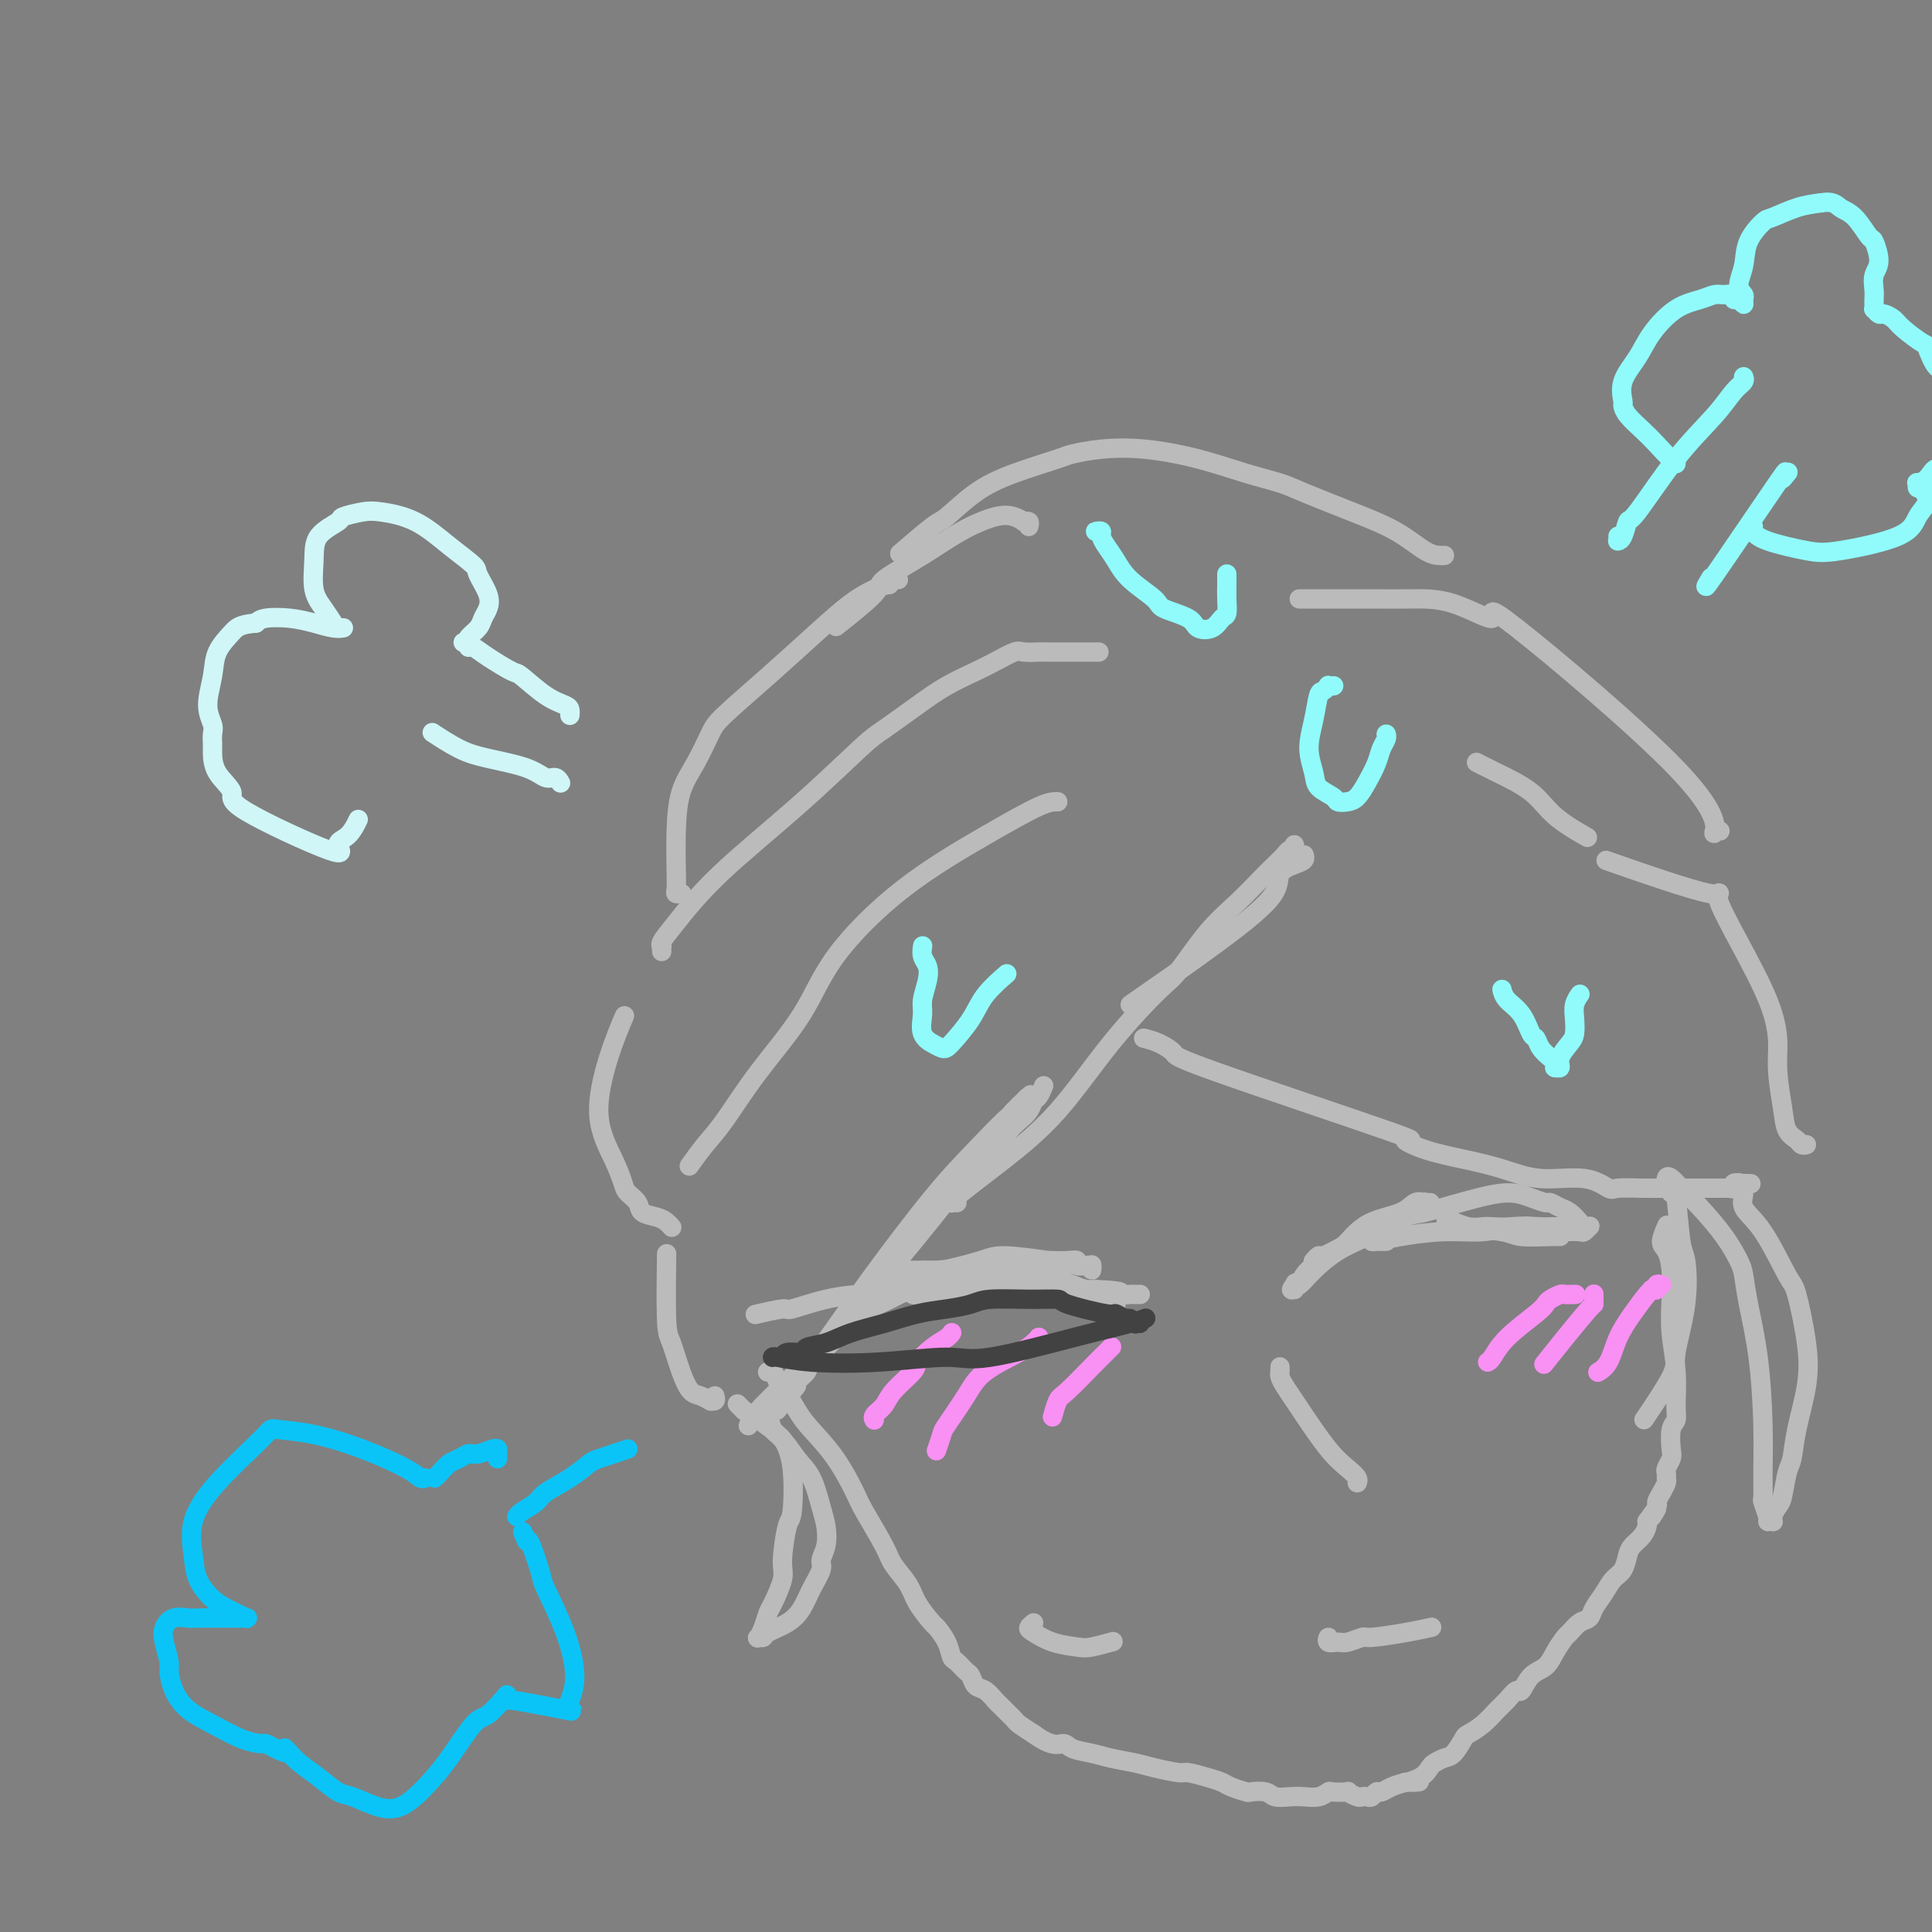 <svg viewBox='0 0 400 400' version='1.1' xmlns='http://www.w3.org/2000/svg' xmlns:xlink='http://www.w3.org/1999/xlink'><rect x="0" y="0" width="400" height="400" fill="#808080" stroke="none"/><g fill='none' stroke='#BBBBBB' stroke-width='4' stroke-linecap='round' stroke-linejoin='round'><path d='M176,273c-0.100,-0.453 -0.200,-0.905 0,-1c0.200,-0.095 0.698,0.169 1,0c0.302,-0.169 0.406,-0.770 1,-1c0.594,-0.230 1.679,-0.090 4,-1c2.321,-0.910 5.878,-2.871 8,-4c2.122,-1.129 2.809,-1.427 5,-2c2.191,-0.573 5.888,-1.423 9,-2c3.112,-0.577 5.641,-0.883 8,-1c2.359,-0.117 4.548,-0.046 6,0c1.452,0.046 2.169,0.065 3,0c0.831,-0.065 1.778,-0.215 2,0c0.222,0.215 -0.280,0.794 0,1c0.280,0.206 1.344,0.037 2,0c0.656,-0.037 0.905,0.057 1,0c0.095,-0.057 0.035,-0.267 0,0c-0.035,0.267 -0.047,1.009 0,1c0.047,-0.009 0.151,-0.771 0,-1c-0.151,-0.229 -0.559,0.075 -2,0c-1.441,-0.075 -3.915,-0.529 -7,-1c-3.085,-0.471 -6.781,-0.958 -9,-1c-2.219,-0.042 -2.961,0.362 -5,1c-2.039,0.638 -5.376,1.508 -8,2c-2.624,0.492 -4.534,0.604 -6,1c-1.466,0.396 -2.488,1.077 -4,2c-1.512,0.923 -3.516,2.090 -5,3c-1.484,0.910 -2.450,1.564 -3,2c-0.550,0.436 -0.683,0.653 -1,1c-0.317,0.347 -0.816,0.824 -1,1c-0.184,0.176 -0.053,0.050 0,0c0.053,-0.050 0.026,-0.025 0,0'/><path d='M175,273c-1.817,1.327 0.639,0.145 3,-1c2.361,-1.145 4.625,-2.251 6,-3c1.375,-0.749 1.859,-1.140 4,-2c2.141,-0.860 5.937,-2.189 10,-3c4.063,-0.811 8.392,-1.103 11,-1c2.608,0.103 3.496,0.601 5,1c1.504,0.399 3.624,0.698 5,1c1.376,0.302 2.007,0.605 3,1c0.993,0.395 2.347,0.880 3,1c0.653,0.120 0.606,-0.126 1,0c0.394,0.126 1.231,0.623 2,1c0.769,0.377 1.472,0.634 2,1c0.528,0.366 0.882,0.841 1,1c0.118,0.159 -0.001,0.000 0,0c0.001,-0.000 0.122,0.158 0,0c-0.122,-0.158 -0.486,-0.631 -2,-1c-1.514,-0.369 -4.178,-0.635 -6,-1c-1.822,-0.365 -2.803,-0.831 -5,-1c-2.197,-0.169 -5.611,-0.042 -11,0c-5.389,0.042 -12.755,-0.003 -16,0c-3.245,0.003 -2.371,0.053 -2,0c0.371,-0.053 0.238,-0.209 0,0c-0.238,0.209 -0.581,0.784 0,1c0.581,0.216 2.086,0.072 3,0c0.914,-0.072 1.237,-0.072 4,0c2.763,0.072 7.968,0.215 12,0c4.032,-0.215 6.893,-0.789 9,-1c2.107,-0.211 3.459,-0.060 5,0c1.541,0.060 3.270,0.030 5,0'/><path d='M227,267c6.592,0.226 5.073,0.793 5,1c-0.073,0.207 1.302,0.056 2,0c0.698,-0.056 0.720,-0.015 1,0c0.280,0.015 0.818,0.004 1,0c0.182,-0.004 0.007,-0.001 0,0c-0.007,0.001 0.154,-0.002 0,0c-0.154,0.002 -0.624,0.008 -1,0c-0.376,-0.008 -0.657,-0.029 -1,0c-0.343,0.029 -0.747,0.109 -3,0c-2.253,-0.109 -6.356,-0.407 -10,-1c-3.644,-0.593 -6.829,-1.479 -10,-2c-3.171,-0.521 -6.327,-0.675 -9,-1c-2.673,-0.325 -4.863,-0.819 -6,-1c-1.137,-0.181 -1.221,-0.049 -2,0c-0.779,0.049 -2.253,0.013 -3,0c-0.747,-0.013 -0.769,-0.004 -1,0c-0.231,0.004 -0.673,0.002 -1,0c-0.327,-0.002 -0.539,-0.004 0,0c0.539,0.004 1.829,0.015 2,0c0.171,-0.015 -0.777,-0.057 3,0c3.777,0.057 12.280,0.211 16,0c3.720,-0.211 2.656,-0.789 3,-1c0.344,-0.211 2.096,-0.057 3,0c0.904,0.057 0.959,0.015 1,0c0.041,-0.015 0.069,-0.004 0,0c-0.069,0.004 -0.235,0.001 0,0c0.235,-0.001 0.871,-0.000 1,0c0.129,0.000 -0.249,0.000 -1,0c-0.751,-0.000 -1.876,-0.000 -3,0'/><path d='M214,262c1.014,0.236 -7.950,1.325 -12,2c-4.050,0.675 -3.185,0.937 -4,1c-0.815,0.063 -3.310,-0.072 -5,0c-1.690,0.072 -2.576,0.353 -4,1c-1.424,0.647 -3.385,1.661 -5,2c-1.615,0.339 -2.882,0.004 -5,0c-2.118,-0.004 -5.087,0.325 -8,1c-2.913,0.675 -5.771,1.696 -7,2c-1.229,0.304 -0.831,-0.111 -2,0c-1.169,0.111 -3.905,0.746 -5,1c-1.095,0.254 -0.547,0.127 0,0'/><path d='M272,261c0.029,-0.034 0.059,-0.068 0,0c-0.059,0.068 -0.206,0.237 0,0c0.206,-0.237 0.766,-0.879 1,-1c0.234,-0.121 0.144,0.280 1,0c0.856,-0.280 2.659,-1.239 4,-2c1.341,-0.761 2.222,-1.322 3,-2c0.778,-0.678 1.455,-1.473 2,-2c0.545,-0.527 0.959,-0.786 2,-1c1.041,-0.214 2.709,-0.383 4,-1c1.291,-0.617 2.206,-1.682 3,-2c0.794,-0.318 1.467,0.111 2,0c0.533,-0.111 0.928,-0.762 1,-1c0.072,-0.238 -0.177,-0.064 0,0c0.177,0.064 0.780,0.017 1,0c0.220,-0.017 0.057,-0.004 0,0c-0.057,0.004 -0.007,-0.001 0,0c0.007,0.001 -0.029,0.006 0,0c0.029,-0.006 0.122,-0.025 0,0c-0.122,0.025 -0.459,0.093 -1,0c-0.541,-0.093 -1.285,-0.348 -2,0c-0.715,0.348 -1.402,1.301 -3,2c-1.598,0.699 -4.108,1.146 -6,2c-1.892,0.854 -3.165,2.116 -4,3c-0.835,0.884 -1.232,1.392 -2,2c-0.768,0.608 -1.907,1.318 -3,2c-1.093,0.682 -2.140,1.338 -3,2c-0.860,0.662 -1.531,1.332 -2,2c-0.469,0.668 -0.734,1.334 -1,2'/><path d='M269,266c-2.546,2.032 -1.413,0.613 -1,0c0.413,-0.613 0.104,-0.421 0,0c-0.104,0.421 -0.003,1.070 0,1c0.003,-0.070 -0.093,-0.860 0,-1c0.093,-0.140 0.376,0.368 1,0c0.624,-0.368 1.591,-1.613 3,-3c1.409,-1.387 3.260,-2.918 5,-4c1.740,-1.082 3.368,-1.716 6,-3c2.632,-1.284 6.269,-3.217 8,-4c1.731,-0.783 1.557,-0.416 4,-1c2.443,-0.584 7.504,-2.119 11,-3c3.496,-0.881 5.426,-1.109 7,-1c1.574,0.109 2.792,0.553 4,1c1.208,0.447 2.408,0.897 3,1c0.592,0.103 0.578,-0.140 1,0c0.422,0.140 1.279,0.665 2,1c0.721,0.335 1.304,0.481 2,1c0.696,0.519 1.504,1.411 2,2c0.496,0.589 0.681,0.876 1,1c0.319,0.124 0.771,0.086 1,0c0.229,-0.086 0.235,-0.218 0,0c-0.235,0.218 -0.710,0.787 -1,1c-0.290,0.213 -0.395,0.071 -1,0c-0.605,-0.071 -1.708,-0.071 -3,0c-1.292,0.071 -2.771,0.211 -4,0c-1.229,-0.211 -2.208,-0.775 -3,-1c-0.792,-0.225 -1.396,-0.113 -2,0'/><path d='M315,254c-3.131,0.159 -4.958,0.057 -6,0c-1.042,-0.057 -1.297,-0.068 -2,0c-0.703,0.068 -1.853,0.214 -3,0c-1.147,-0.214 -2.289,-0.789 -3,-1c-0.711,-0.211 -0.990,-0.057 -1,0c-0.010,0.057 0.250,0.018 0,0c-0.250,-0.018 -1.010,-0.016 -1,0c0.010,0.016 0.789,0.047 1,0c0.211,-0.047 -0.147,-0.170 0,0c0.147,0.170 0.800,0.634 3,1c2.200,0.366 5.949,0.634 8,1c2.051,0.366 2.405,0.830 4,1c1.595,0.170 4.429,0.046 6,0c1.571,-0.046 1.877,-0.013 2,0c0.123,0.013 0.061,0.007 0,0'/><path d='M287,257c-0.733,-0.002 -1.467,-0.003 -2,0c-0.533,0.003 -0.866,0.011 -1,0c-0.134,-0.011 -0.070,-0.040 0,0c0.070,0.040 0.148,0.151 1,0c0.852,-0.151 2.480,-0.562 5,-1c2.520,-0.438 5.932,-0.902 9,-1c3.068,-0.098 5.791,0.170 8,0c2.209,-0.170 3.902,-0.778 6,-1c2.098,-0.222 4.601,-0.060 6,0c1.399,0.060 1.695,0.016 2,0c0.305,-0.016 0.621,-0.004 1,0c0.379,0.004 0.823,0.001 1,0c0.177,-0.001 0.089,-0.001 0,0'/><path d='M265,284c-0.000,-0.037 -0.001,-0.074 0,0c0.001,0.074 0.002,0.259 0,0c-0.002,-0.259 -0.008,-0.963 0,-1c0.008,-0.037 0.030,0.594 0,1c-0.030,0.406 -0.112,0.587 0,1c0.112,0.413 0.417,1.059 1,2c0.583,0.941 1.442,2.178 2,3c0.558,0.822 0.815,1.229 2,3c1.185,1.771 3.298,4.905 5,7c1.702,2.095 2.992,3.149 4,4c1.008,0.851 1.733,1.498 2,2c0.267,0.502 0.076,0.858 0,1c-0.076,0.142 -0.038,0.071 0,0'/><path d='M214,336c-0.451,0.363 -0.902,0.725 -1,1c-0.098,0.275 0.157,0.462 1,1c0.843,0.538 2.276,1.426 4,2c1.724,0.574 3.741,0.834 5,1c1.259,0.166 1.762,0.237 3,0c1.238,-0.237 3.211,-0.782 4,-1c0.789,-0.218 0.395,-0.109 0,0'/><path d='M275,340c0.051,-0.538 0.101,-1.076 0,-1c-0.101,0.076 -0.355,0.767 0,1c0.355,0.233 1.318,0.007 2,0c0.682,-0.007 1.084,0.205 2,0c0.916,-0.205 2.348,-0.826 3,-1c0.652,-0.174 0.525,0.098 2,0c1.475,-0.098 4.551,-0.565 7,-1c2.449,-0.435 4.271,-0.839 5,-1c0.729,-0.161 0.364,-0.081 0,0'/><path d='M159,284c0.023,-0.017 0.046,-0.033 0,0c-0.046,0.033 -0.161,0.116 0,0c0.161,-0.116 0.597,-0.430 1,0c0.403,0.430 0.775,1.606 1,2c0.225,0.394 0.305,0.007 1,1c0.695,0.993 2.004,3.367 3,5c0.996,1.633 1.678,2.524 3,4c1.322,1.476 3.283,3.538 5,6c1.717,2.462 3.188,5.323 4,7c0.812,1.677 0.965,2.170 2,4c1.035,1.830 2.954,4.999 4,7c1.046,2.001 1.221,2.835 2,4c0.779,1.165 2.163,2.660 3,4c0.837,1.340 1.128,2.524 2,4c0.872,1.476 2.327,3.245 3,4c0.673,0.755 0.565,0.497 1,1c0.435,0.503 1.412,1.769 2,3c0.588,1.231 0.787,2.428 1,3c0.213,0.572 0.441,0.519 1,1c0.559,0.481 1.449,1.495 2,2c0.551,0.505 0.763,0.503 1,1c0.237,0.497 0.497,1.495 1,2c0.503,0.505 1.248,0.516 2,1c0.752,0.484 1.511,1.439 2,2c0.489,0.561 0.707,0.727 1,1c0.293,0.273 0.661,0.653 1,1c0.339,0.347 0.647,0.660 1,1c0.353,0.340 0.749,0.707 1,1c0.251,0.293 0.357,0.512 1,1c0.643,0.488 1.821,1.244 3,2'/><path d='M214,359c3.920,2.880 5.220,2.081 6,2c0.780,-0.081 1.039,0.555 2,1c0.961,0.445 2.625,0.698 4,1c1.375,0.302 2.460,0.655 4,1c1.540,0.345 3.535,0.684 5,1c1.465,0.316 2.399,0.610 4,1c1.601,0.390 3.870,0.878 5,1c1.130,0.122 1.123,-0.121 2,0c0.877,0.121 2.639,0.607 4,1c1.361,0.393 2.322,0.693 3,1c0.678,0.307 1.073,0.622 2,1c0.927,0.378 2.387,0.819 3,1c0.613,0.181 0.380,0.101 1,0c0.620,-0.101 2.095,-0.222 3,0c0.905,0.222 1.241,0.788 2,1c0.759,0.212 1.941,0.071 3,0c1.059,-0.071 1.994,-0.071 3,0c1.006,0.071 2.082,0.214 3,0c0.918,-0.214 1.678,-0.786 2,-1c0.322,-0.214 0.205,-0.071 1,0c0.795,0.071 2.503,0.071 3,0c0.497,-0.071 -0.218,-0.214 0,0c0.218,0.214 1.368,0.785 2,1c0.632,0.215 0.746,0.072 1,0c0.254,-0.072 0.648,-0.075 1,0c0.352,0.075 0.663,0.227 1,0c0.337,-0.227 0.698,-0.834 1,-1c0.302,-0.166 0.543,0.109 1,0c0.457,-0.109 1.131,-0.603 2,-1c0.869,-0.397 1.935,-0.699 3,-1'/><path d='M291,369c5.240,-0.278 1.841,0.027 1,0c-0.841,-0.027 0.876,-0.386 2,-1c1.124,-0.614 1.653,-1.481 2,-2c0.347,-0.519 0.511,-0.688 1,-1c0.489,-0.312 1.303,-0.768 2,-1c0.697,-0.232 1.279,-0.240 2,-1c0.721,-0.760 1.582,-2.272 2,-3c0.418,-0.728 0.392,-0.673 1,-1c0.608,-0.327 1.850,-1.038 3,-2c1.150,-0.962 2.208,-2.177 3,-3c0.792,-0.823 1.318,-1.255 2,-2c0.682,-0.745 1.519,-1.802 2,-2c0.481,-0.198 0.605,0.462 1,0c0.395,-0.462 1.061,-2.045 2,-3c0.939,-0.955 2.152,-1.282 3,-2c0.848,-0.718 1.330,-1.827 2,-3c0.670,-1.173 1.527,-2.411 2,-3c0.473,-0.589 0.564,-0.531 1,-1c0.436,-0.469 1.219,-1.467 2,-2c0.781,-0.533 1.561,-0.603 2,-1c0.439,-0.397 0.538,-1.121 1,-2c0.462,-0.879 1.289,-1.912 2,-3c0.711,-1.088 1.307,-2.231 2,-3c0.693,-0.769 1.482,-1.165 2,-2c0.518,-0.835 0.766,-2.108 1,-3c0.234,-0.892 0.454,-1.404 1,-2c0.546,-0.596 1.416,-1.276 2,-2c0.584,-0.724 0.881,-1.493 1,-2c0.119,-0.507 0.059,-0.754 0,-1'/><path d='M341,315c3.411,-4.756 1.440,-1.645 1,-1c-0.440,0.645 0.653,-1.175 1,-2c0.347,-0.825 -0.050,-0.655 0,-1c0.050,-0.345 0.548,-1.205 1,-2c0.452,-0.795 0.857,-1.526 1,-2c0.143,-0.474 0.025,-0.691 0,-1c-0.025,-0.309 0.045,-0.709 0,-1c-0.045,-0.291 -0.204,-0.472 0,-1c0.204,-0.528 0.772,-1.401 1,-2c0.228,-0.599 0.115,-0.923 0,-2c-0.115,-1.077 -0.231,-2.908 0,-4c0.231,-1.092 0.808,-1.445 1,-2c0.192,-0.555 -0.000,-1.313 0,-3c0.000,-1.687 0.194,-4.305 0,-7c-0.194,-2.695 -0.775,-5.469 -1,-8c-0.225,-2.531 -0.095,-4.819 0,-7c0.095,-2.181 0.155,-4.256 0,-6c-0.155,-1.744 -0.526,-3.158 -1,-4c-0.474,-0.842 -1.051,-1.111 -1,-2c0.051,-0.889 0.729,-2.397 1,-3c0.271,-0.603 0.136,-0.302 0,0'/><path d='M155,295c0.022,-0.052 0.044,-0.104 0,0c-0.044,0.104 -0.155,0.364 0,0c0.155,-0.364 0.575,-1.353 2,-3c1.425,-1.647 3.856,-3.953 7,-7c3.144,-3.047 7.000,-6.837 9,-9c2.000,-2.163 2.144,-2.699 3,-4c0.856,-1.301 2.425,-3.365 4,-5c1.575,-1.635 3.155,-2.839 4,-4c0.845,-1.161 0.955,-2.278 2,-4c1.045,-1.722 3.025,-4.048 4,-5c0.975,-0.952 0.943,-0.531 2,-2c1.057,-1.469 3.201,-4.828 5,-7c1.799,-2.172 3.253,-3.156 4,-4c0.747,-0.844 0.789,-1.547 1,-2c0.211,-0.453 0.592,-0.656 1,-1c0.408,-0.344 0.844,-0.829 1,-1c0.156,-0.171 0.032,-0.029 0,0c-0.032,0.029 0.029,-0.055 0,0c-0.029,0.055 -0.146,0.250 0,0c0.146,-0.250 0.555,-0.946 0,0c-0.555,0.946 -2.076,3.533 -3,5c-0.924,1.467 -1.253,1.814 -3,4c-1.747,2.186 -4.911,6.210 -8,10c-3.089,3.790 -6.102,7.347 -9,11c-2.898,3.653 -5.680,7.403 -8,10c-2.320,2.597 -4.177,4.041 -5,5c-0.823,0.959 -0.612,1.432 -1,2c-0.388,0.568 -1.374,1.230 -2,2c-0.626,0.770 -0.893,1.649 -1,2c-0.107,0.351 -0.053,0.176 0,0'/><path d='M164,288c-6.051,7.742 -1.679,2.097 0,0c1.679,-2.097 0.666,-0.645 0,0c-0.666,0.645 -0.986,0.483 0,-1c0.986,-1.483 3.276,-4.286 6,-8c2.724,-3.714 5.882,-8.338 10,-14c4.118,-5.662 9.197,-12.361 13,-17c3.803,-4.639 6.329,-7.219 9,-10c2.671,-2.781 5.486,-5.765 7,-7c1.514,-1.235 1.725,-0.722 2,-1c0.275,-0.278 0.613,-1.346 1,-2c0.387,-0.654 0.822,-0.895 1,-1c0.178,-0.105 0.099,-0.075 0,0c-0.099,0.075 -0.219,0.195 0,0c0.219,-0.195 0.776,-0.704 0,0c-0.776,0.704 -2.884,2.622 -4,4c-1.116,1.378 -1.238,2.218 -4,6c-2.762,3.782 -8.162,10.507 -12,15c-3.838,4.493 -6.113,6.754 -8,9c-1.887,2.246 -3.385,4.478 -5,7c-1.615,2.522 -3.348,5.335 -4,6c-0.652,0.665 -0.224,-0.818 0,-1c0.224,-0.182 0.244,0.936 1,0c0.756,-0.936 2.250,-3.927 5,-8c2.750,-4.073 6.758,-9.228 9,-12c2.242,-2.772 2.720,-3.163 4,-5c1.280,-1.837 3.364,-5.121 5,-7c1.636,-1.879 2.825,-2.352 4,-3c1.175,-0.648 2.336,-1.471 3,-2c0.664,-0.529 0.832,-0.765 1,-1'/><path d='M208,235c5.202,-6.286 2.206,-2.500 1,-1c-1.206,1.500 -0.622,0.716 0,0c0.622,-0.716 1.281,-1.362 2,-2c0.719,-0.638 1.499,-1.268 2,-2c0.501,-0.732 0.722,-1.567 1,-2c0.278,-0.433 0.613,-0.463 1,-1c0.387,-0.537 0.825,-1.582 1,-2c0.175,-0.418 0.088,-0.209 0,0'/><path d='M198,249c0.114,-0.001 0.227,-0.003 0,0c-0.227,0.003 -0.796,0.010 -1,0c-0.204,-0.010 -0.043,-0.035 0,0c0.043,0.035 -0.030,0.132 0,0c0.030,-0.132 0.165,-0.494 2,-2c1.835,-1.506 5.370,-4.156 9,-7c3.630,-2.844 7.355,-5.884 11,-10c3.645,-4.116 7.212,-9.310 11,-14c3.788,-4.690 7.798,-8.877 10,-11c2.202,-2.123 2.596,-2.182 4,-4c1.404,-1.818 3.819,-5.394 6,-8c2.181,-2.606 4.128,-4.243 6,-6c1.872,-1.757 3.668,-3.632 5,-5c1.332,-1.368 2.199,-2.227 3,-3c0.801,-0.773 1.535,-1.461 2,-2c0.465,-0.539 0.660,-0.929 1,-1c0.340,-0.071 0.823,0.177 1,0c0.177,-0.177 0.047,-0.779 0,-1c-0.047,-0.221 -0.013,-0.059 0,0c0.013,0.059 0.004,0.017 0,0c-0.004,-0.017 -0.002,-0.008 0,0'/><path d='M234,208c5.867,-4.076 11.733,-8.153 17,-12c5.267,-3.847 9.933,-7.465 12,-10c2.067,-2.535 1.535,-3.986 2,-5c0.465,-1.014 1.929,-1.591 3,-2c1.071,-0.409 1.750,-0.648 2,-1c0.250,-0.352 0.071,-0.815 0,-1c-0.071,-0.185 -0.036,-0.093 0,0'/><path d='M237,215c0.066,0.016 0.133,0.032 0,0c-0.133,-0.032 -0.464,-0.112 0,0c0.464,0.112 1.725,0.417 3,1c1.275,0.583 2.564,1.444 3,2c0.436,0.556 0.017,0.806 9,4c8.983,3.194 27.366,9.330 35,12c7.634,2.670 4.519,1.872 4,2c-0.519,0.128 1.557,1.181 4,2c2.443,0.819 5.253,1.404 8,2c2.747,0.596 5.429,1.203 8,2c2.571,0.797 5.029,1.783 8,2c2.971,0.217 6.455,-0.334 9,0c2.545,0.334 4.151,1.554 5,2c0.849,0.446 0.940,0.120 2,0c1.060,-0.120 3.090,-0.032 5,0c1.910,0.032 3.701,0.009 5,0c1.299,-0.009 2.106,-0.002 3,0c0.894,0.002 1.874,0.000 3,0c1.126,-0.000 2.397,0.001 3,0c0.603,-0.001 0.539,-0.004 1,0c0.461,0.004 1.449,0.015 2,0c0.551,-0.015 0.667,-0.057 1,0c0.333,0.057 0.883,0.211 1,0c0.117,-0.211 -0.199,-0.788 0,-1c0.199,-0.212 0.914,-0.061 1,0c0.086,0.061 -0.457,0.030 -1,0'/><path d='M359,245c6.415,0.155 2.451,0.041 1,0c-1.451,-0.041 -0.391,-0.011 0,0c0.391,0.011 0.112,0.003 0,0c-0.112,-0.003 -0.056,-0.002 0,0'/><path d='M148,289c0.110,0.421 0.220,0.841 0,1c-0.220,0.159 -0.769,0.055 -1,0c-0.231,-0.055 -0.145,-0.063 0,0c0.145,0.063 0.348,0.196 0,0c-0.348,-0.196 -1.246,-0.721 -2,-1c-0.754,-0.279 -1.365,-0.312 -2,-1c-0.635,-0.688 -1.294,-2.033 -2,-4c-0.706,-1.967 -1.457,-4.558 -2,-6c-0.543,-1.442 -0.877,-1.734 -1,-5c-0.123,-3.266 -0.035,-9.504 0,-12c0.035,-2.496 0.018,-1.248 0,0'/><path d='M139,254c0.076,0.088 0.152,0.175 0,0c-0.152,-0.175 -0.531,-0.614 -1,-1c-0.469,-0.386 -1.028,-0.721 -2,-1c-0.972,-0.279 -2.356,-0.504 -3,-1c-0.644,-0.496 -0.549,-1.263 -1,-2c-0.451,-0.737 -1.447,-1.443 -2,-2c-0.553,-0.557 -0.663,-0.967 -1,-2c-0.337,-1.033 -0.903,-2.691 -2,-5c-1.097,-2.309 -2.727,-5.268 -3,-9c-0.273,-3.732 0.811,-8.235 2,-12c1.189,-3.765 2.483,-6.790 3,-8c0.517,-1.210 0.259,-0.605 0,0'/><path d='M137,197c-0.012,-0.436 -0.024,-0.872 0,-1c0.024,-0.128 0.086,0.051 0,0c-0.086,-0.051 -0.318,-0.332 0,-1c0.318,-0.668 1.187,-1.723 3,-4c1.813,-2.277 4.570,-5.774 9,-10c4.430,-4.226 10.531,-9.179 16,-14c5.469,-4.821 10.304,-9.508 13,-12c2.696,-2.492 3.252,-2.789 5,-4c1.748,-1.211 4.689,-3.337 7,-5c2.311,-1.663 3.993,-2.862 6,-4c2.007,-1.138 4.338,-2.214 6,-3c1.662,-0.786 2.654,-1.282 4,-2c1.346,-0.718 3.045,-1.656 4,-2c0.955,-0.344 1.166,-0.092 2,0c0.834,0.092 2.291,0.025 3,0c0.709,-0.025 0.671,-0.007 2,0c1.329,0.007 4.026,0.002 5,0c0.974,-0.002 0.224,-0.000 1,0c0.776,0.000 3.079,0.000 4,0c0.921,-0.000 0.461,-0.000 0,0'/><path d='M374,237c-0.365,0.078 -0.729,0.156 -1,0c-0.271,-0.156 -0.447,-0.547 -1,-1c-0.553,-0.453 -1.481,-0.970 -2,-2c-0.519,-1.030 -0.628,-2.574 -1,-5c-0.372,-2.426 -1.007,-5.734 -1,-9c0.007,-3.266 0.657,-6.491 -2,-13c-2.657,-6.509 -8.619,-16.301 -10,-20c-1.381,-3.699 1.821,-1.303 -2,-2c-3.821,-0.697 -14.663,-4.485 -19,-6c-4.337,-1.515 -2.168,-0.758 0,0'/><path d='M356,172c-0.029,-0.012 -0.058,-0.023 0,0c0.058,0.023 0.203,0.081 0,0c-0.203,-0.081 -0.755,-0.301 -1,0c-0.245,0.301 -0.183,1.124 0,0c0.183,-1.124 0.488,-4.196 -8,-13c-8.488,-8.804 -25.769,-23.340 -33,-29c-7.231,-5.660 -4.411,-2.445 -5,-2c-0.589,0.445 -4.588,-1.881 -8,-3c-3.412,-1.119 -6.236,-1.032 -9,-1c-2.764,0.032 -5.469,0.009 -7,0c-1.531,-0.009 -1.887,-0.002 -3,0c-1.113,0.002 -2.984,0.001 -4,0c-1.016,-0.001 -1.176,-0.000 -2,0c-0.824,0.000 -2.312,0.000 -3,0c-0.688,-0.000 -0.576,-0.000 -1,0c-0.424,0.000 -1.383,0.000 -2,0c-0.617,-0.000 -0.890,-0.000 -1,0c-0.110,0.000 -0.055,0.000 0,0'/><path d='M141,185c0.113,-0.011 0.226,-0.023 0,0c-0.226,0.023 -0.791,0.079 -1,0c-0.209,-0.079 -0.061,-0.294 0,-1c0.061,-0.706 0.037,-1.904 0,-4c-0.037,-2.096 -0.086,-5.089 0,-8c0.086,-2.911 0.308,-5.741 1,-8c0.692,-2.259 1.856,-3.947 3,-6c1.144,-2.053 2.269,-4.471 3,-6c0.731,-1.529 1.070,-2.167 3,-4c1.930,-1.833 5.453,-4.859 9,-8c3.547,-3.141 7.118,-6.396 10,-9c2.882,-2.604 5.076,-4.558 7,-6c1.924,-1.442 3.577,-2.372 5,-3c1.423,-0.628 2.616,-0.953 3,-1c0.384,-0.047 -0.041,0.183 0,0c0.041,-0.183 0.547,-0.781 1,-1c0.453,-0.219 0.853,-0.059 1,0c0.147,0.059 0.042,0.017 0,0c-0.042,-0.017 -0.021,-0.008 0,0'/><path d='M299,115c0.057,-0.004 0.113,-0.009 0,0c-0.113,0.009 -0.397,0.031 -1,0c-0.603,-0.031 -1.527,-0.116 -3,-1c-1.473,-0.884 -3.496,-2.568 -6,-4c-2.504,-1.432 -5.491,-2.614 -9,-4c-3.509,-1.386 -7.541,-2.978 -10,-4c-2.459,-1.022 -3.345,-1.476 -5,-2c-1.655,-0.524 -4.079,-1.118 -7,-2c-2.921,-0.882 -6.338,-2.053 -10,-3c-3.662,-0.947 -7.569,-1.671 -11,-2c-3.431,-0.329 -6.386,-0.264 -9,0c-2.614,0.264 -4.886,0.726 -6,1c-1.114,0.274 -1.071,0.359 -3,1c-1.929,0.641 -5.832,1.836 -9,3c-3.168,1.164 -5.603,2.295 -8,4c-2.397,1.705 -4.756,3.983 -6,5c-1.244,1.017 -1.373,0.774 -3,2c-1.627,1.226 -4.750,3.922 -6,5c-1.250,1.078 -0.625,0.539 0,0'/><path d='M213,109c0.110,-0.425 0.221,-0.849 0,-1c-0.221,-0.151 -0.773,-0.028 -1,0c-0.227,0.028 -0.130,-0.037 0,0c0.130,0.037 0.293,0.178 0,0c-0.293,-0.178 -1.043,-0.675 -2,-1c-0.957,-0.325 -2.120,-0.478 -4,0c-1.880,0.478 -4.477,1.586 -7,3c-2.523,1.414 -4.972,3.133 -8,5c-3.028,1.867 -6.636,3.882 -8,5c-1.364,1.118 -0.482,1.339 -2,3c-1.518,1.661 -5.434,4.760 -7,6c-1.566,1.240 -0.783,0.620 0,0'/><path d='M158,294c-0.095,-0.340 -0.190,-0.680 0,-1c0.190,-0.320 0.664,-0.621 1,0c0.336,0.621 0.532,2.164 1,3c0.468,0.836 1.207,0.966 2,2c0.793,1.034 1.640,2.974 2,6c0.360,3.026 0.233,7.140 0,9c-0.233,1.860 -0.573,1.466 -1,3c-0.427,1.534 -0.940,4.995 -1,7c-0.060,2.005 0.334,2.555 0,4c-0.334,1.445 -1.397,3.784 -2,5c-0.603,1.216 -0.746,1.307 -1,2c-0.254,0.693 -0.618,1.987 -1,3c-0.382,1.013 -0.784,1.744 -1,2c-0.216,0.256 -0.248,0.036 0,0c0.248,-0.036 0.776,0.112 1,0c0.224,-0.112 0.145,-0.485 1,-1c0.855,-0.515 2.645,-1.173 4,-2c1.355,-0.827 2.276,-1.823 3,-3c0.724,-1.177 1.252,-2.534 2,-4c0.748,-1.466 1.715,-3.040 2,-4c0.285,-0.960 -0.111,-1.306 0,-2c0.111,-0.694 0.729,-1.734 1,-3c0.271,-1.266 0.196,-2.757 0,-4c-0.196,-1.243 -0.514,-2.239 -1,-4c-0.486,-1.761 -1.141,-4.286 -2,-6c-0.859,-1.714 -1.924,-2.615 -3,-4c-1.076,-1.385 -2.165,-3.253 -4,-5c-1.835,-1.747 -4.418,-3.374 -7,-5'/><path d='M154,292c-2.333,-2.333 -1.167,-1.167 0,0'/><path d='M360,245c0.036,-0.101 0.073,-0.203 0,0c-0.073,0.203 -0.255,0.710 0,1c0.255,0.290 0.946,0.364 1,1c0.054,0.636 -0.528,1.833 0,3c0.528,1.167 2.168,2.303 4,5c1.832,2.697 3.857,6.954 5,9c1.143,2.046 1.403,1.882 2,4c0.597,2.118 1.530,6.518 2,10c0.470,3.482 0.477,6.047 0,9c-0.477,2.953 -1.437,6.296 -2,9c-0.563,2.704 -0.729,4.770 -1,6c-0.271,1.230 -0.647,1.626 -1,3c-0.353,1.374 -0.682,3.727 -1,5c-0.318,1.273 -0.625,1.465 -1,2c-0.375,0.535 -0.819,1.411 -1,2c-0.181,0.589 -0.100,0.889 0,1c0.100,0.111 0.219,0.033 0,0c-0.219,-0.033 -0.777,-0.020 -1,0c-0.223,0.020 -0.113,0.046 0,0c0.113,-0.046 0.227,-0.164 0,-1c-0.227,-0.836 -0.795,-2.389 -1,-3c-0.205,-0.611 -0.048,-0.279 0,-1c0.048,-0.721 -0.015,-2.493 0,-5c0.015,-2.507 0.107,-5.747 0,-10c-0.107,-4.253 -0.414,-9.517 -1,-14c-0.586,-4.483 -1.451,-8.183 -2,-11c-0.549,-2.817 -0.783,-4.749 -1,-6c-0.217,-1.251 -0.419,-1.820 -1,-3c-0.581,-1.180 -1.541,-2.972 -3,-5c-1.459,-2.028 -3.417,-4.294 -5,-6c-1.583,-1.706 -2.792,-2.853 -4,-4'/><path d='M348,246c-2.689,-3.244 -2.911,-2.356 -3,-2c-0.089,0.356 -0.044,0.178 0,0'/><path d='M346,247c0.335,-0.528 0.670,-1.057 1,1c0.330,2.057 0.654,6.698 1,9c0.346,2.302 0.715,2.264 1,4c0.285,1.736 0.485,5.244 0,9c-0.485,3.756 -1.656,7.759 -2,10c-0.344,2.241 0.138,2.719 -1,5c-1.138,2.281 -3.897,6.366 -5,8c-1.103,1.634 -0.552,0.817 0,0'/><path d='M219,166c-0.858,-0.016 -1.716,-0.033 -4,1c-2.284,1.033 -5.995,3.114 -11,6c-5.005,2.886 -11.304,6.575 -17,11c-5.696,4.425 -10.788,9.585 -14,14c-3.212,4.415 -4.542,8.084 -7,12c-2.458,3.916 -6.043,8.080 -9,12c-2.957,3.920 -5.288,7.597 -7,10c-1.712,2.403 -2.807,3.532 -4,5c-1.193,1.468 -2.484,3.277 -3,4c-0.516,0.723 -0.258,0.362 0,0'/><path d='M306,158c-0.268,-0.137 -0.537,-0.274 0,0c0.537,0.274 1.879,0.960 4,2c2.121,1.040 5.022,2.433 7,4c1.978,1.567 3.032,3.306 5,5c1.968,1.694 4.848,3.341 6,4c1.152,0.659 0.576,0.329 0,0'/></g>
<g fill='none' stroke='#91FBFB' stroke-width='4' stroke-linecap='round' stroke-linejoin='round'><path d='M191,196c-0.008,0.049 -0.015,0.098 0,0c0.015,-0.098 0.053,-0.343 0,0c-0.053,0.343 -0.196,1.273 0,2c0.196,0.727 0.730,1.251 1,2c0.270,0.749 0.277,1.721 0,3c-0.277,1.279 -0.836,2.863 -1,4c-0.164,1.137 0.068,1.825 0,3c-0.068,1.175 -0.435,2.837 0,4c0.435,1.163 1.671,1.828 2,2c0.329,0.172 -0.248,-0.147 0,0c0.248,0.147 1.321,0.760 2,1c0.679,0.240 0.964,0.106 2,-1c1.036,-1.106 2.824,-3.183 4,-5c1.176,-1.817 1.740,-3.374 3,-5c1.260,-1.626 3.217,-3.322 4,-4c0.783,-0.678 0.391,-0.339 0,0'/><path d='M276,142c0.120,-0.008 0.239,-0.016 0,0c-0.239,0.016 -0.837,0.057 -1,0c-0.163,-0.057 0.109,-0.211 0,0c-0.109,0.211 -0.600,0.787 -1,1c-0.400,0.213 -0.709,0.063 -1,1c-0.291,0.937 -0.565,2.962 -1,5c-0.435,2.038 -1.032,4.091 -1,6c0.032,1.909 0.694,3.675 1,5c0.306,1.325 0.256,2.210 1,3c0.744,0.790 2.282,1.486 3,2c0.718,0.514 0.616,0.847 1,1c0.384,0.153 1.254,0.126 2,0c0.746,-0.126 1.366,-0.352 2,-1c0.634,-0.648 1.280,-1.718 2,-3c0.720,-1.282 1.513,-2.774 2,-4c0.487,-1.226 0.667,-2.184 1,-3c0.333,-0.816 0.821,-1.489 1,-2c0.179,-0.511 0.051,-0.860 0,-1c-0.051,-0.140 -0.026,-0.070 0,0'/><path d='M311,205c0.010,0.045 0.020,0.089 0,0c-0.020,-0.089 -0.069,-0.313 0,0c0.069,0.313 0.255,1.161 1,2c0.745,0.839 2.048,1.667 3,3c0.952,1.333 1.551,3.169 2,4c0.449,0.831 0.748,0.657 1,1c0.252,0.343 0.459,1.202 1,2c0.541,0.798 1.417,1.536 2,2c0.583,0.464 0.872,0.655 1,1c0.128,0.345 0.093,0.843 0,1c-0.093,0.157 -0.246,-0.026 0,0c0.246,0.026 0.889,0.261 1,0c0.111,-0.261 -0.311,-1.018 0,-2c0.311,-0.982 1.355,-2.190 2,-3c0.645,-0.810 0.891,-1.223 1,-2c0.109,-0.777 0.081,-1.920 0,-3c-0.081,-1.080 -0.214,-2.099 0,-3c0.214,-0.901 0.775,-1.686 1,-2c0.225,-0.314 0.112,-0.157 0,0'/><path d='M228,110c-0.391,-0.005 -0.782,-0.010 -1,0c-0.218,0.010 -0.263,0.035 0,0c0.263,-0.035 0.833,-0.131 1,0c0.167,0.131 -0.071,0.490 0,1c0.071,0.510 0.449,1.172 1,2c0.551,0.828 1.276,1.821 2,3c0.724,1.179 1.449,2.543 3,4c1.551,1.457 3.928,3.005 5,4c1.072,0.995 0.840,1.436 2,2c1.160,0.564 3.712,1.250 5,2c1.288,0.750 1.312,1.565 2,2c0.688,0.435 2.041,0.489 3,0c0.959,-0.489 1.525,-1.522 2,-2c0.475,-0.478 0.859,-0.402 1,-1c0.141,-0.598 0.038,-1.872 0,-3c-0.038,-1.128 -0.010,-2.111 0,-3c0.010,-0.889 0.003,-1.682 0,-2c-0.003,-0.318 -0.001,-0.159 0,0'/></g>
<g fill='none' stroke='#D0F6F7' stroke-width='4' stroke-linecap='round' stroke-linejoin='round'><path d='M118,148c-0.008,0.091 -0.016,0.181 0,0c0.016,-0.181 0.058,-0.635 0,-1c-0.058,-0.365 -0.214,-0.643 -1,-1c-0.786,-0.357 -2.203,-0.793 -4,-2c-1.797,-1.207 -3.974,-3.185 -5,-4c-1.026,-0.815 -0.902,-0.467 -2,-1c-1.098,-0.533 -3.418,-1.947 -5,-3c-1.582,-1.053 -2.426,-1.745 -3,-2c-0.574,-0.255 -0.878,-0.073 -1,0c-0.122,0.073 -0.061,0.036 0,0'/><path d='M116,162c-0.019,-0.034 -0.038,-0.067 0,0c0.038,0.067 0.132,0.236 0,0c-0.132,-0.236 -0.490,-0.877 -1,-1c-0.510,-0.123 -1.171,0.271 -2,0c-0.829,-0.271 -1.827,-1.208 -4,-2c-2.173,-0.792 -5.521,-1.439 -8,-2c-2.479,-0.561 -4.091,-1.036 -6,-2c-1.909,-0.964 -4.117,-2.418 -5,-3c-0.883,-0.582 -0.442,-0.291 0,0'/><path d='M96,133c0.029,-0.001 0.059,-0.003 0,0c-0.059,0.003 -0.205,0.009 0,0c0.205,-0.009 0.762,-0.033 1,0c0.238,0.033 0.158,0.122 0,0c-0.158,-0.122 -0.394,-0.457 0,-1c0.394,-0.543 1.419,-1.294 2,-2c0.581,-0.706 0.720,-1.367 1,-2c0.280,-0.633 0.703,-1.238 1,-2c0.297,-0.762 0.470,-1.681 0,-3c-0.470,-1.319 -1.581,-3.036 -2,-4c-0.419,-0.964 -0.144,-1.173 -1,-2c-0.856,-0.827 -2.843,-2.271 -5,-4c-2.157,-1.729 -4.483,-3.744 -7,-5c-2.517,-1.256 -5.225,-1.755 -7,-2c-1.775,-0.245 -2.619,-0.238 -4,0c-1.381,0.238 -3.300,0.706 -4,1c-0.700,0.294 -0.182,0.413 -1,1c-0.818,0.587 -2.973,1.642 -4,3c-1.027,1.358 -0.928,3.019 -1,5c-0.072,1.981 -0.317,4.282 0,6c0.317,1.718 1.195,2.853 2,4c0.805,1.147 1.537,2.307 2,3c0.463,0.693 0.655,0.918 1,1c0.345,0.082 0.841,0.019 1,0c0.159,-0.019 -0.021,0.005 0,0c0.021,-0.005 0.241,-0.041 0,0c-0.241,0.041 -0.943,0.157 -2,0c-1.057,-0.157 -2.469,-0.589 -4,-1c-1.531,-0.411 -3.181,-0.803 -5,-1c-1.819,-0.197 -3.805,-0.199 -5,0c-1.195,0.199 -1.597,0.600 -2,1'/><path d='M53,129c-3.436,0.270 -4.027,0.944 -5,2c-0.973,1.056 -2.327,2.495 -3,4c-0.673,1.505 -0.664,3.077 -1,5c-0.336,1.923 -1.018,4.199 -1,6c0.018,1.801 0.737,3.127 1,4c0.263,0.873 0.070,1.292 0,2c-0.070,0.708 -0.019,1.706 0,2c0.019,0.294 0.005,-0.117 0,0c-0.005,0.117 -0.001,0.761 0,1c0.001,0.239 -0.001,0.074 0,0c0.001,-0.074 0.005,-0.055 0,0c-0.005,0.055 -0.020,0.147 0,1c0.020,0.853 0.073,2.467 1,4c0.927,1.533 2.727,2.984 3,4c0.273,1.016 -0.981,1.596 3,4c3.981,2.404 13.197,6.633 17,8c3.803,1.367 2.195,-0.128 2,-1c-0.195,-0.872 1.024,-1.119 2,-2c0.976,-0.881 1.707,-2.394 2,-3c0.293,-0.606 0.146,-0.303 0,0'/></g>
<g fill='none' stroke='#91FBFB' stroke-width='4' stroke-linecap='round' stroke-linejoin='round'><path d='M335,111c-0.006,0.424 -0.012,0.848 0,1c0.012,0.152 0.043,0.032 0,0c-0.043,-0.032 -0.160,0.024 0,0c0.160,-0.024 0.598,-0.130 1,-1c0.402,-0.870 0.768,-2.506 1,-3c0.232,-0.494 0.329,0.152 2,-2c1.671,-2.152 4.917,-7.102 8,-11c3.083,-3.898 6.003,-6.743 8,-9c1.997,-2.257 3.071,-3.925 4,-5c0.929,-1.075 1.713,-1.556 2,-2c0.287,-0.444 0.077,-0.850 0,-1c-0.077,-0.150 -0.022,-0.043 0,0c0.022,0.043 0.011,0.021 0,0'/><path d='M354,120c-0.074,0.123 -0.148,0.245 0,0c0.148,-0.245 0.516,-0.858 0,0c-0.516,0.858 -1.918,3.186 1,-1c2.918,-4.186 10.155,-14.887 13,-19c2.845,-4.113 1.299,-1.639 1,-1c-0.299,0.639 0.650,-0.559 1,-1c0.350,-0.441 0.100,-0.126 0,0c-0.100,0.126 -0.050,0.063 0,0'/><path d='M347,96c0.041,-0.495 0.081,-0.989 0,-1c-0.081,-0.011 -0.285,0.463 -1,0c-0.715,-0.463 -1.942,-1.862 -3,-3c-1.058,-1.138 -1.946,-2.015 -3,-3c-1.054,-0.985 -2.273,-2.079 -3,-3c-0.727,-0.921 -0.962,-1.669 -1,-2c-0.038,-0.331 0.120,-0.246 0,-1c-0.120,-0.754 -0.517,-2.348 0,-4c0.517,-1.652 1.948,-3.361 3,-5c1.052,-1.639 1.723,-3.210 3,-5c1.277,-1.790 3.159,-3.801 5,-5c1.841,-1.199 3.641,-1.585 5,-2c1.359,-0.415 2.276,-0.859 3,-1c0.724,-0.141 1.256,0.019 2,0c0.744,-0.019 1.702,-0.218 2,0c0.298,0.218 -0.062,0.855 0,1c0.062,0.145 0.548,-0.200 1,0c0.452,0.200 0.871,0.946 1,1c0.129,0.054 -0.031,-0.585 0,-1c0.031,-0.415 0.253,-0.605 0,-1c-0.253,-0.395 -0.982,-0.994 -1,-2c-0.018,-1.006 0.675,-2.420 1,-4c0.325,-1.580 0.280,-3.327 1,-5c0.720,-1.673 2.203,-3.273 3,-4c0.797,-0.727 0.907,-0.580 2,-1c1.093,-0.420 3.169,-1.406 5,-2c1.831,-0.594 3.415,-0.797 5,-1'/><path d='M377,42c2.626,-0.449 3.192,0.428 4,1c0.808,0.572 1.859,0.838 3,2c1.141,1.162 2.372,3.221 3,4c0.628,0.779 0.652,0.278 1,1c0.348,0.722 1.022,2.665 1,4c-0.022,1.335 -0.738,2.060 -1,3c-0.262,0.940 -0.071,2.093 0,3c0.071,0.907 0.022,1.567 0,2c-0.022,0.433 -0.018,0.637 0,1c0.018,0.363 0.050,0.884 0,1c-0.050,0.116 -0.181,-0.175 0,0c0.181,0.175 0.676,0.815 1,1c0.324,0.185 0.478,-0.084 1,0c0.522,0.084 1.414,0.521 2,1c0.586,0.479 0.868,1.001 2,2c1.132,0.999 3.114,2.477 4,3c0.886,0.523 0.676,0.092 1,1c0.324,0.908 1.181,3.153 2,4c0.819,0.847 1.599,0.294 2,4c0.401,3.706 0.423,11.672 0,15c-0.423,3.328 -1.291,2.020 -2,2c-0.709,-0.020 -1.259,1.248 -2,2c-0.741,0.752 -1.674,0.989 -2,1c-0.326,0.011 -0.046,-0.203 0,0c0.046,0.203 -0.141,0.824 0,1c0.141,0.176 0.612,-0.093 1,0c0.388,0.093 0.694,0.546 1,1'/><path d='M399,102c-0.646,0.996 -0.262,-0.013 0,0c0.262,0.013 0.402,1.049 0,2c-0.402,0.951 -1.347,1.818 -2,3c-0.653,1.182 -1.016,2.678 -4,4c-2.984,1.322 -8.589,2.470 -12,3c-3.411,0.530 -4.627,0.443 -7,0c-2.373,-0.443 -5.904,-1.243 -8,-2c-2.096,-0.757 -2.757,-1.473 -3,-2c-0.243,-0.527 -0.070,-0.865 0,-1c0.070,-0.135 0.035,-0.068 0,0'/></g>
<g fill='none' stroke='#0BC4F7' stroke-width='4' stroke-linecap='round' stroke-linejoin='round'><path d='M103,302c-0.000,-0.309 -0.000,-0.619 0,-1c0.000,-0.381 0.000,-0.834 0,-1c-0.000,-0.166 -0.001,-0.046 0,0c0.001,0.046 0.005,0.016 0,0c-0.005,-0.016 -0.018,-0.019 0,0c0.018,0.019 0.065,0.061 0,0c-0.065,-0.061 -0.244,-0.225 -1,0c-0.756,0.225 -2.090,0.837 -3,1c-0.910,0.163 -1.396,-0.124 -2,0c-0.604,0.124 -1.325,0.660 -2,1c-0.675,0.340 -1.305,0.483 -2,1c-0.695,0.517 -1.456,1.408 -2,2c-0.544,0.592 -0.870,0.883 -1,1c-0.130,0.117 -0.065,0.058 0,0'/><path d='M130,300c-0.967,0.321 -1.933,0.642 -3,1c-1.067,0.358 -2.234,0.753 -3,1c-0.766,0.247 -1.130,0.346 -2,1c-0.870,0.654 -2.247,1.864 -4,3c-1.753,1.136 -3.881,2.200 -5,3c-1.119,0.800 -1.228,1.338 -2,2c-0.772,0.662 -2.208,1.447 -3,2c-0.792,0.553 -0.941,0.872 -1,1c-0.059,0.128 -0.030,0.064 0,0'/><path d='M88,306c-0.289,0.128 -0.578,0.255 -1,0c-0.422,-0.255 -0.977,-0.893 -3,-2c-2.023,-1.107 -5.513,-2.684 -9,-4c-3.487,-1.316 -6.970,-2.371 -10,-3c-3.030,-0.629 -5.608,-0.831 -7,-1c-1.392,-0.169 -1.599,-0.304 -2,0c-0.401,0.304 -0.996,1.045 -3,3c-2.004,1.955 -5.418,5.122 -8,8c-2.582,2.878 -4.332,5.468 -5,8c-0.668,2.532 -0.254,5.007 0,7c0.254,1.993 0.349,3.504 1,5c0.651,1.496 1.858,2.975 3,4c1.142,1.025 2.217,1.595 3,2c0.783,0.405 1.272,0.644 2,1c0.728,0.356 1.694,0.827 2,1c0.306,0.173 -0.049,0.047 0,0c0.049,-0.047 0.501,-0.014 0,0c-0.501,0.014 -1.956,0.009 -4,0c-2.044,-0.009 -4.678,-0.023 -6,0c-1.322,0.023 -1.331,0.083 -2,0c-0.669,-0.083 -1.998,-0.309 -3,0c-1.002,0.309 -1.678,1.152 -2,2c-0.322,0.848 -0.289,1.700 0,3c0.289,1.300 0.834,3.047 1,4c0.166,0.953 -0.046,1.113 0,2c0.046,0.887 0.349,2.501 1,4c0.651,1.499 1.651,2.884 3,4c1.349,1.116 3.046,1.962 5,3c1.954,1.038 4.163,2.268 6,3c1.837,0.732 3.302,0.966 4,1c0.698,0.034 0.628,-0.133 1,0c0.372,0.133 1.186,0.567 2,1'/><path d='M57,362c3.660,1.819 2.311,0.365 2,0c-0.311,-0.365 0.418,0.359 1,1c0.582,0.641 1.018,1.198 2,2c0.982,0.802 2.509,1.850 4,3c1.491,1.150 2.947,2.402 4,3c1.053,0.598 1.704,0.540 3,1c1.296,0.460 3.236,1.436 5,2c1.764,0.564 3.353,0.714 5,0c1.647,-0.714 3.352,-2.293 5,-4c1.648,-1.707 3.240,-3.543 5,-6c1.760,-2.457 3.687,-5.534 5,-7c1.313,-1.466 2.012,-1.322 3,-2c0.988,-0.678 2.267,-2.177 3,-3c0.733,-0.823 0.921,-0.969 1,-1c0.079,-0.031 0.047,0.051 0,0c-0.047,-0.051 -0.111,-0.237 0,0c0.111,0.237 0.396,0.896 0,1c-0.396,0.104 -1.475,-0.348 1,0c2.475,0.348 8.502,1.498 11,2c2.498,0.502 1.468,0.358 1,0c-0.468,-0.358 -0.372,-0.931 0,-2c0.372,-1.069 1.021,-2.634 1,-5c-0.021,-2.366 -0.713,-5.535 -2,-9c-1.287,-3.465 -3.170,-7.228 -4,-9c-0.830,-1.772 -0.608,-1.554 -1,-3c-0.392,-1.446 -1.398,-4.556 -2,-6c-0.602,-1.444 -0.801,-1.222 -1,-1'/><path d='M109,319c-1.333,-3.167 -0.667,-1.583 0,0'/></g>
<g fill='none' stroke='#F990F4' stroke-width='4' stroke-linecap='round' stroke-linejoin='round'><path d='M197,276c0.047,-0.075 0.093,-0.149 0,0c-0.093,0.149 -0.326,0.522 -1,1c-0.674,0.478 -1.790,1.062 -3,2c-1.210,0.938 -2.514,2.230 -3,3c-0.486,0.770 -0.155,1.019 -1,2c-0.845,0.981 -2.867,2.694 -4,4c-1.133,1.306 -1.376,2.206 -2,3c-0.624,0.794 -1.630,1.483 -2,2c-0.370,0.517 -0.106,0.862 0,1c0.106,0.138 0.053,0.069 0,0'/><path d='M215,278c-0.019,-0.402 -0.039,-0.804 0,-1c0.039,-0.196 0.136,-0.187 0,0c-0.136,0.187 -0.506,0.551 -1,1c-0.494,0.449 -1.112,0.983 -3,2c-1.888,1.017 -5.045,2.518 -7,4c-1.955,1.482 -2.706,2.944 -4,5c-1.294,2.056 -3.130,4.706 -4,6c-0.870,1.294 -0.773,1.233 -1,2c-0.227,0.767 -0.779,2.362 -1,3c-0.221,0.638 -0.110,0.319 0,0'/><path d='M230,279c0.128,-0.127 0.256,-0.255 0,0c-0.256,0.255 -0.894,0.892 -1,1c-0.106,0.108 0.322,-0.314 0,0c-0.322,0.314 -1.393,1.363 -3,3c-1.607,1.637 -3.750,3.861 -5,5c-1.250,1.139 -1.606,1.191 -2,2c-0.394,0.809 -0.827,2.374 -1,3c-0.173,0.626 -0.087,0.313 0,0'/><path d='M326,268c0.211,-0.006 0.421,-0.013 0,0c-0.421,0.013 -1.474,0.045 -2,0c-0.526,-0.045 -0.525,-0.169 -1,0c-0.475,0.169 -1.426,0.630 -2,1c-0.574,0.370 -0.770,0.649 -1,1c-0.230,0.351 -0.492,0.774 -2,2c-1.508,1.226 -4.260,3.257 -6,5c-1.740,1.743 -2.469,3.200 -3,4c-0.531,0.800 -0.866,0.943 -1,1c-0.134,0.057 -0.067,0.029 0,0'/><path d='M330,268c-0.000,-0.006 -0.000,-0.012 0,0c0.000,0.012 0.000,0.041 0,0c-0.000,-0.041 -0.001,-0.151 0,0c0.001,0.151 0.003,0.563 0,1c-0.003,0.437 -0.012,0.899 0,1c0.012,0.101 0.044,-0.158 -1,1c-1.044,1.158 -3.166,3.735 -5,6c-1.834,2.265 -3.381,4.219 -4,5c-0.619,0.781 -0.309,0.391 0,0'/><path d='M344,266c-0.454,-0.113 -0.908,-0.226 -1,0c-0.092,0.226 0.177,0.790 0,1c-0.177,0.210 -0.800,0.067 -1,0c-0.200,-0.067 0.021,-0.057 0,0c-0.021,0.057 -0.286,0.163 -1,1c-0.714,0.837 -1.876,2.407 -3,4c-1.124,1.593 -2.208,3.211 -3,5c-0.792,1.789 -1.290,3.751 -2,5c-0.710,1.249 -1.631,1.785 -2,2c-0.369,0.215 -0.184,0.107 0,0'/></g>
<g fill='none' stroke='#424242' stroke-width='4' stroke-linecap='round' stroke-linejoin='round'><path d='M236,274c-0.416,0.009 -0.831,0.018 -1,0c-0.169,-0.018 -0.091,-0.062 0,0c0.091,0.062 0.197,0.228 0,0c-0.197,-0.228 -0.695,-0.852 -1,-1c-0.305,-0.148 -0.417,0.181 -1,0c-0.583,-0.181 -1.636,-0.871 -2,-1c-0.364,-0.129 -0.040,0.304 -2,0c-1.960,-0.304 -6.203,-1.347 -8,-2c-1.797,-0.653 -1.147,-0.918 -2,-1c-0.853,-0.082 -3.209,0.019 -6,0c-2.791,-0.019 -6.018,-0.157 -8,0c-1.982,0.157 -2.718,0.608 -4,1c-1.282,0.392 -3.111,0.725 -5,1c-1.889,0.275 -3.838,0.493 -6,1c-2.162,0.507 -4.538,1.303 -7,2c-2.462,0.697 -5.010,1.296 -7,2c-1.990,0.704 -3.422,1.513 -5,2c-1.578,0.487 -3.301,0.652 -4,1c-0.699,0.348 -0.373,0.878 -1,1c-0.627,0.122 -2.206,-0.163 -3,0c-0.794,0.163 -0.802,0.775 -1,1c-0.198,0.225 -0.587,0.064 -1,0c-0.413,-0.064 -0.849,-0.030 -1,0c-0.151,0.030 -0.018,0.056 0,0c0.018,-0.056 -0.079,-0.193 1,0c1.079,0.193 3.333,0.718 7,1c3.667,0.282 8.745,0.321 14,0c5.255,-0.321 10.687,-1.004 14,-1c3.313,0.004 4.507,0.693 9,0c4.493,-0.693 12.284,-2.770 17,-4c4.716,-1.230 6.358,-1.615 8,-2'/><path d='M230,275c5.444,-1.378 6.556,-1.822 7,-2c0.444,-0.178 0.222,-0.089 0,0'/></g>
</svg>